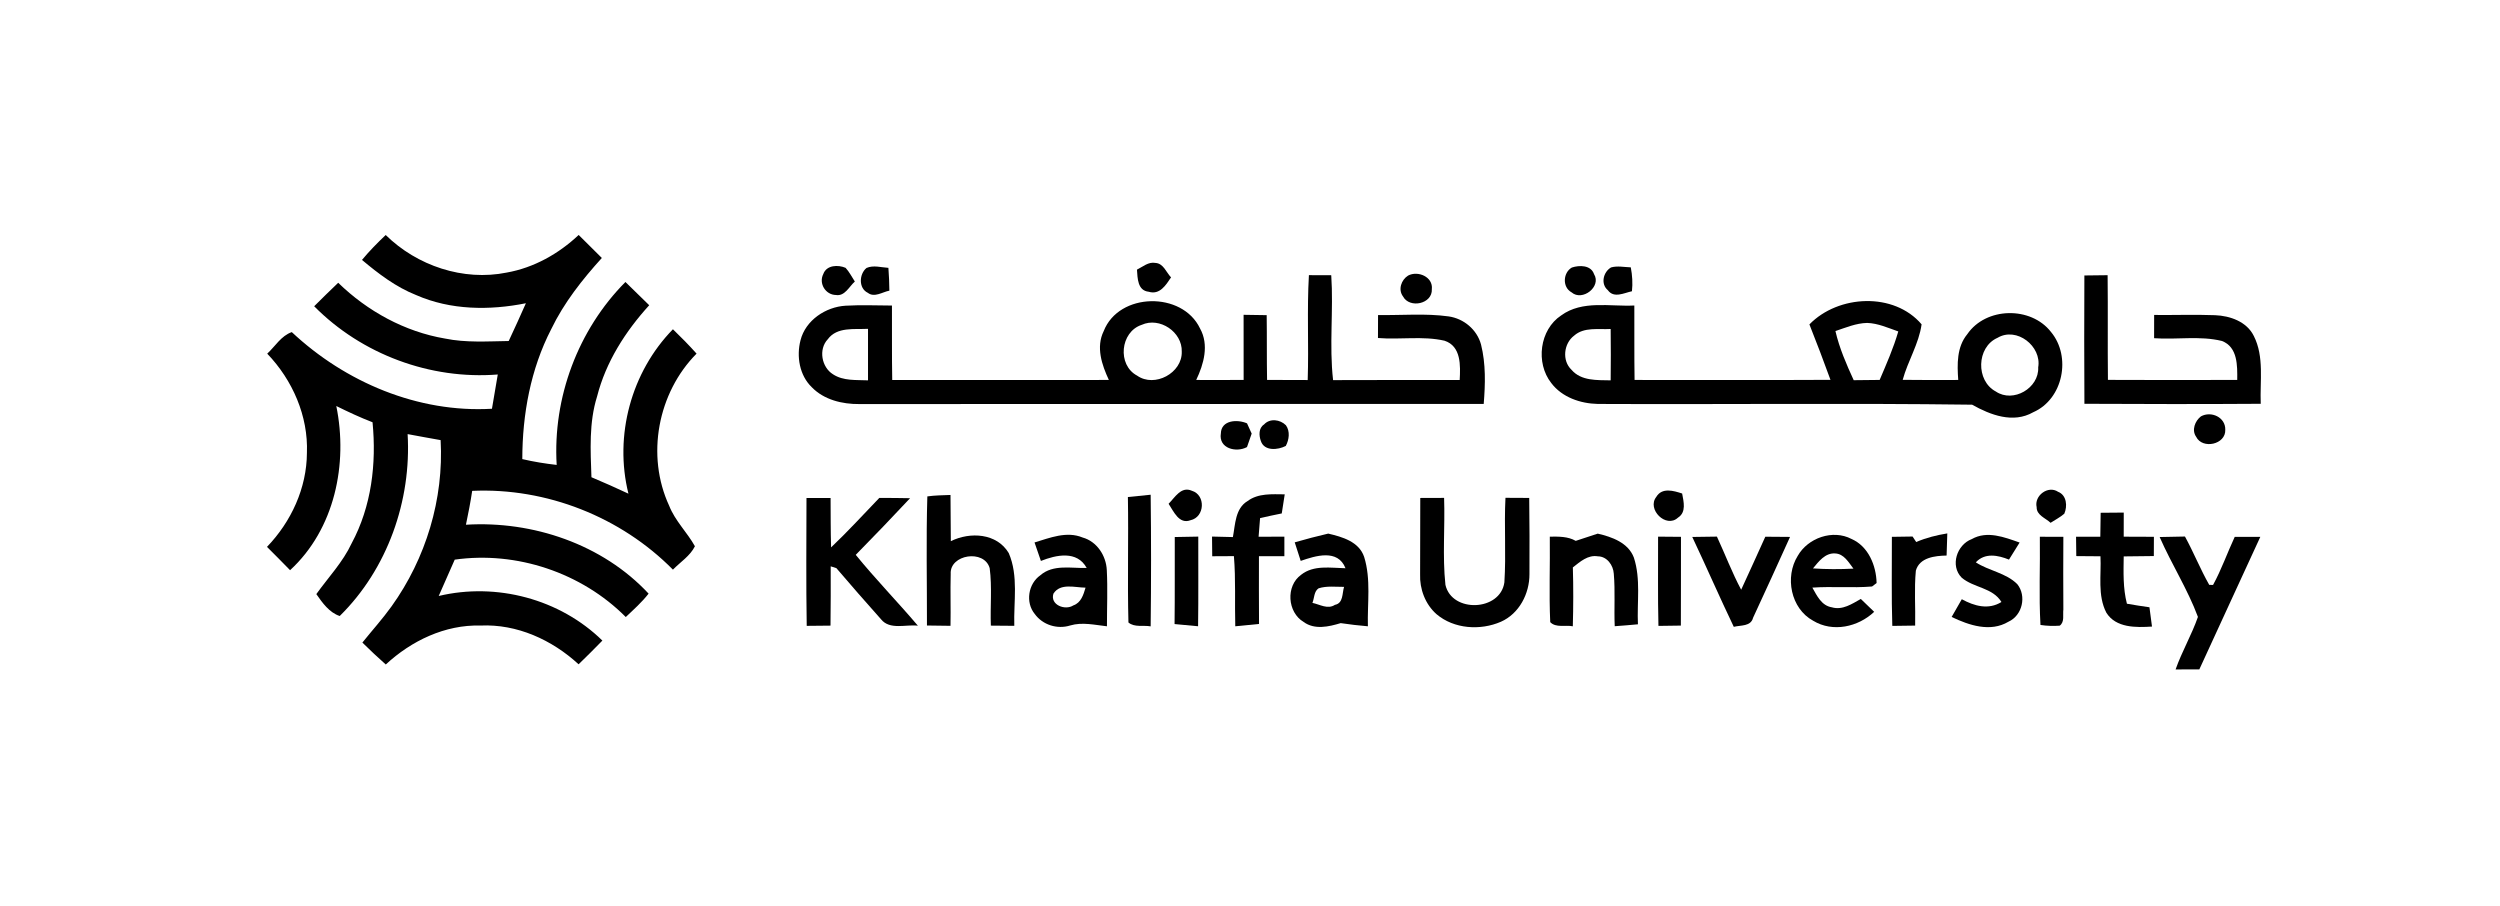 <?xml version="1.0" encoding="UTF-8"?>
<svg xmlns="http://www.w3.org/2000/svg" width="640pt" height="232pt" viewBox="0 0 640 232" version="1.1">
  <g id="#000000ff">
    <path fill="#000000" opacity="1.00" d=" M 92.67 66.54 C 94.54 64.28 96.61 62.18 98.74 60.16 C 106.75 68.04 118.61 72.03 129.71 69.78 C 136.68 68.54 143.02 64.97 148.14 60.15 C 150.12 62.11 152.09 64.08 154.07 66.04 C 149.06 71.57 144.38 77.49 141.12 84.25 C 135.83 94.49 133.72 106.09 133.71 117.53 C 136.61 118.21 139.55 118.68 142.51 119.02 C 141.48 101.82 147.96 84.42 160.11 72.19 C 162.15 74.16 164.17 76.15 166.20 78.14 C 160.11 84.83 155.10 92.66 152.85 101.50 C 150.75 108.19 151.17 115.27 151.41 122.17 C 154.59 123.51 157.75 124.91 160.88 126.38 C 157.18 111.53 161.58 95.24 172.27 84.29 C 174.35 86.30 176.39 88.37 178.32 90.53 C 168.37 100.56 165.35 116.63 171.31 129.48 C 172.83 133.35 175.91 136.27 177.90 139.84 C 176.68 142.32 174.16 143.88 172.27 145.83 C 158.94 132.32 139.85 124.80 120.88 125.66 C 120.45 128.57 119.88 131.45 119.28 134.33 C 136.36 133.28 154.27 139.32 166.04 151.97 C 164.32 154.18 162.22 156.04 160.20 157.96 C 148.92 146.62 132.24 141.02 116.41 143.27 C 115.06 146.38 113.66 149.47 112.31 152.57 C 127.09 149.05 143.32 153.33 154.21 163.99 C 152.21 166.04 150.18 168.07 148.12 170.06 C 141.34 163.81 132.35 159.70 123.00 160.14 C 113.93 159.89 105.31 164.04 98.76 170.11 C 96.71 168.30 94.72 166.42 92.77 164.50 C 95.25 161.40 97.93 158.45 100.25 155.21 C 109.03 142.97 113.64 127.74 112.80 112.67 C 109.98 112.19 107.17 111.64 104.35 111.13 C 105.36 128.15 99.18 145.69 86.97 157.70 C 84.31 156.83 82.52 154.31 80.98 152.09 C 84.05 147.80 87.76 143.93 90.02 139.09 C 95.11 129.63 96.40 118.68 95.37 108.10 C 92.20 106.88 89.13 105.44 86.09 103.94 C 89.13 118.75 85.68 135.47 74.26 145.97 C 72.30 143.97 70.34 141.97 68.35 140.00 C 74.54 133.57 78.53 124.94 78.57 115.95 C 78.94 106.52 74.89 97.29 68.41 90.54 C 70.44 88.66 71.99 85.95 74.70 85.02 C 88.39 97.85 107.02 105.74 125.94 104.64 C 126.43 101.71 126.93 98.79 127.43 95.87 C 110.17 97.24 92.59 90.71 80.43 78.40 C 82.46 76.37 84.50 74.37 86.58 72.39 C 94.05 79.66 103.61 84.92 113.93 86.67 C 119.29 87.77 124.79 87.38 130.23 87.30 C 131.74 84.10 133.19 80.87 134.63 77.63 C 125.33 79.50 115.34 79.41 106.54 75.54 C 101.36 73.49 96.90 70.09 92.67 66.54 Z"></path>
    <path fill="#000000" opacity="1.00" d=" M 291.06 69.03 C 292.55 68.30 294.00 66.96 295.80 67.31 C 297.85 67.43 298.55 69.73 299.79 71.01 C 298.47 72.99 296.89 75.55 294.08 74.69 C 291.19 74.39 291.23 71.23 291.06 69.03 Z"></path>
    <path fill="#000000" opacity="1.00" d=" M 210.77 70.14 C 211.59 67.84 214.56 67.73 216.48 68.57 C 217.43 69.62 218.07 70.89 218.84 72.07 C 217.40 73.34 216.27 75.90 214.00 75.52 C 211.33 75.48 209.53 72.54 210.77 70.14 Z"></path>
    <path fill="#000000" opacity="1.00" d=" M 221.82 68.60 C 223.60 67.82 225.58 68.46 227.43 68.57 C 227.58 70.51 227.66 72.46 227.68 74.41 C 225.92 74.74 223.84 76.27 222.16 74.96 C 219.75 73.80 219.93 70.16 221.82 68.60 Z"></path>
    <path fill="#000000" opacity="1.00" d=" M 402.39 68.49 C 404.34 67.84 407.27 67.84 408.07 70.17 C 410.05 73.38 405.07 77.23 402.32 74.84 C 399.90 73.52 400.13 69.79 402.39 68.49 Z"></path>
    <path fill="#000000" opacity="1.00" d=" M 412.43 68.46 C 414.07 68.00 415.80 68.39 417.48 68.44 C 417.87 70.46 418.00 72.51 417.78 74.56 C 415.78 74.98 413.16 76.43 411.62 74.30 C 409.70 72.70 410.42 69.63 412.43 68.46 Z"></path>
    <path fill="#000000" opacity="1.00" d=" M 335.08 70.44 C 336.98 70.44 338.89 70.45 340.80 70.46 C 341.40 79.40 340.25 88.38 341.27 97.31 C 352.07 97.25 362.88 97.30 373.68 97.28 C 373.88 93.61 374.09 88.62 369.79 87.22 C 364.23 85.95 358.42 87.00 352.76 86.53 C 352.76 84.57 352.77 82.61 352.78 80.65 C 358.80 80.75 364.87 80.17 370.86 81.00 C 374.73 81.56 378.10 84.37 379.14 88.18 C 380.39 93.15 380.24 98.34 379.83 103.41 C 326.55 103.44 273.27 103.39 219.99 103.44 C 215.63 103.48 210.95 102.36 207.83 99.14 C 204.66 96.10 203.86 91.23 204.93 87.11 C 206.22 81.98 211.37 78.57 216.47 78.26 C 220.42 78.03 224.38 78.20 228.34 78.22 C 228.38 84.58 228.29 90.93 228.41 97.28 C 246.90 97.28 265.38 97.30 283.87 97.27 C 282.07 93.41 280.52 88.86 282.55 84.76 C 286.44 74.80 302.69 74.54 307.21 84.09 C 309.56 88.29 308.17 93.21 306.23 97.27 C 310.27 97.28 314.32 97.29 318.37 97.26 C 318.36 91.70 318.35 86.14 318.36 80.59 C 320.32 80.62 322.30 80.65 324.27 80.68 C 324.35 86.21 324.27 91.74 324.37 97.26 C 327.84 97.28 331.30 97.28 334.77 97.29 C 335.07 88.34 334.56 79.38 335.08 70.44 M 292.27 83.16 C 286.78 84.96 285.96 93.43 291.10 96.16 C 295.59 99.32 302.69 95.48 302.53 90.03 C 302.70 84.99 296.87 81.06 292.27 83.16 M 211.91 86.85 C 209.48 89.42 210.32 94.01 213.25 95.82 C 215.90 97.56 219.20 97.23 222.21 97.37 C 222.19 92.97 222.19 88.57 222.21 84.18 C 218.71 84.37 214.29 83.61 211.91 86.85 Z"></path>
    <path fill="#000000" opacity="1.00" d=" M 360.47 70.55 C 362.99 69.21 366.91 70.88 366.55 74.03 C 366.75 77.82 360.84 79.06 359.16 75.87 C 357.86 74.13 358.73 71.63 360.47 70.55 Z"></path>
    <path fill="#000000" opacity="1.00" d=" M 533.60 70.52 C 535.58 70.49 537.56 70.46 539.55 70.45 C 539.65 79.38 539.53 88.32 539.63 97.25 C 550.67 97.31 561.70 97.29 572.73 97.26 C 572.77 93.64 572.88 88.85 568.82 87.29 C 563.16 85.90 557.22 87.00 551.45 86.58 C 551.44 84.59 551.45 82.61 551.46 80.63 C 556.65 80.69 561.85 80.49 567.05 80.69 C 570.89 80.84 575.16 82.32 576.97 86.00 C 579.69 91.35 578.51 97.59 578.75 103.37 C 563.70 103.47 548.65 103.45 533.61 103.37 C 533.54 92.42 533.55 81.47 533.60 70.52 Z"></path>
    <path fill="#000000" opacity="1.00" d=" M 463.21 83.05 C 470.61 75.44 484.86 74.73 491.93 83.03 C 491.23 88.02 488.41 92.40 487.09 97.24 C 491.83 97.31 496.57 97.28 501.31 97.27 C 501.02 93.26 500.91 88.84 503.62 85.56 C 508.39 78.57 519.90 78.34 525.06 84.99 C 530.31 91.30 528.18 102.17 520.51 105.53 C 515.36 108.47 509.56 106.24 504.86 103.60 C 472.94 103.17 440.99 103.56 409.06 103.41 C 404.60 103.32 399.88 101.72 397.12 98.05 C 393.07 92.91 394.12 84.41 399.66 80.75 C 405.09 76.79 412.15 78.52 418.39 78.21 C 418.42 84.57 418.35 90.92 418.45 97.27 C 435.16 97.27 451.88 97.33 468.60 97.24 C 466.88 92.48 465.07 87.75 463.21 83.05 M 469.87 84.75 C 470.88 89.13 472.68 93.26 474.55 97.33 C 476.76 97.30 478.97 97.28 481.19 97.26 C 482.93 93.18 484.73 89.12 485.96 84.85 C 483.37 83.95 480.78 82.76 477.99 82.67 C 475.16 82.73 472.51 83.87 469.87 84.75 M 402.98 85.92 C 400.30 87.92 399.82 92.33 402.31 94.67 C 404.80 97.57 408.88 97.29 412.33 97.37 C 412.38 92.99 412.39 88.60 412.33 84.22 C 409.21 84.41 405.54 83.65 402.98 85.92 M 511.37 86.48 C 505.96 88.85 505.76 97.50 510.94 100.23 C 515.38 103.24 522.04 99.34 521.78 94.04 C 522.72 88.63 516.26 83.57 511.37 86.48 Z"></path>
    <path fill="#000000" opacity="1.00" d=" M 563.44 106.59 C 566.06 105.14 569.76 106.82 569.67 110.01 C 569.85 113.79 563.82 115.10 562.21 111.81 C 561.01 110.12 561.92 107.75 563.44 106.59 Z"></path>
    <path fill="#000000" opacity="1.00" d=" M 312.54 110.97 C 312.61 107.52 316.76 107.29 319.24 108.38 C 319.54 109.04 320.13 110.34 320.43 111.00 C 320.02 112.15 319.62 113.30 319.23 114.45 C 316.47 115.95 311.92 114.80 312.54 110.97 Z"></path>
    <path fill="#000000" opacity="1.00" d=" M 323.59 108.67 C 325.09 107.02 327.72 107.38 329.20 108.87 C 330.30 110.41 330.02 112.57 329.16 114.16 C 327.16 115.21 323.65 115.55 322.78 112.90 C 322.27 111.50 322.18 109.58 323.59 108.67 Z"></path>
    <path fill="#000000" opacity="1.00" d=" M 299.16 128.97 C 300.77 127.36 302.38 124.41 305.10 125.63 C 308.72 126.70 308.45 132.39 304.76 133.18 C 301.82 134.29 300.45 130.89 299.16 128.97 Z"></path>
    <path fill="#000000" opacity="1.00" d=" M 424.02 127.19 C 425.49 124.74 428.44 125.62 430.63 126.34 C 431.01 128.44 431.75 131.13 429.56 132.52 C 426.50 135.36 421.51 130.34 424.02 127.19 Z"></path>
    <path fill="#000000" opacity="1.00" d=" M 521.38 129.83 C 520.70 126.90 524.31 124.18 526.87 125.90 C 529.09 126.77 529.30 129.59 528.46 131.51 C 527.39 132.43 526.12 133.08 524.95 133.84 C 523.67 132.62 521.35 131.91 521.38 129.83 Z"></path>
    <path fill="#000000" opacity="1.00" d=" M 206.46 127.48 C 208.52 127.47 210.57 127.47 212.63 127.49 C 212.66 131.70 212.63 135.92 212.76 140.13 C 217.04 136.07 221.01 131.72 225.10 127.47 C 227.72 127.46 230.35 127.49 232.98 127.54 C 228.40 132.43 223.77 137.27 219.07 142.04 C 224.15 148.28 229.77 154.05 234.98 160.18 C 231.90 159.79 227.80 161.35 225.54 158.53 C 221.70 154.20 217.86 149.86 214.11 145.44 C 213.75 145.33 213.03 145.10 212.66 144.98 C 212.67 150.04 212.68 155.10 212.61 160.16 C 210.57 160.18 208.55 160.19 206.52 160.22 C 206.34 149.31 206.44 138.39 206.46 127.48 Z"></path>
    <path fill="#000000" opacity="1.00" d=" M 237.40 127.08 C 239.36 126.80 241.35 126.79 243.33 126.71 C 243.36 130.65 243.37 134.60 243.41 138.54 C 248.34 136.10 255.19 136.47 258.24 141.59 C 260.77 147.44 259.47 154.02 259.66 160.21 C 257.66 160.19 255.66 160.17 253.66 160.16 C 253.47 155.26 254.00 150.32 253.36 145.45 C 251.97 140.54 243.09 141.93 243.38 146.92 C 243.26 151.35 243.42 155.78 243.33 160.21 C 241.31 160.18 239.30 160.16 237.30 160.13 C 237.32 149.11 237.07 138.08 237.40 127.08 Z"></path>
    <path fill="#000000" opacity="1.00" d=" M 288.74 127.24 C 290.68 127.02 292.62 126.83 294.57 126.65 C 294.71 137.88 294.70 149.12 294.57 160.35 C 292.71 160.00 290.44 160.67 288.88 159.36 C 288.60 148.66 288.93 137.94 288.74 127.24 Z"></path>
    <path fill="#000000" opacity="1.00" d=" M 319.38 128.27 C 322.12 126.22 325.67 126.53 328.89 126.55 C 328.64 128.18 328.39 129.81 328.13 131.44 C 326.27 131.81 324.42 132.21 322.58 132.64 C 322.44 134.23 322.32 135.82 322.20 137.41 C 324.39 137.40 326.60 137.39 328.80 137.38 C 328.80 139.04 328.80 140.71 328.80 142.38 C 326.63 142.39 324.46 142.39 322.29 142.39 C 322.28 148.17 322.27 153.95 322.31 159.73 C 320.28 159.95 318.25 160.15 316.23 160.33 C 316.06 154.34 316.38 148.34 315.88 142.37 C 314.03 142.38 312.18 142.39 310.33 142.40 C 310.31 140.72 310.29 139.04 310.28 137.36 C 312.06 137.40 313.84 137.44 315.62 137.49 C 316.24 134.27 316.19 130.16 319.38 128.27 Z"></path>
    <path fill="#000000" opacity="1.00" d=" M 363.59 127.48 C 365.62 127.47 367.65 127.46 369.69 127.46 C 369.95 134.87 369.24 142.35 370.03 149.72 C 371.67 156.96 384.07 156.50 385.12 149.10 C 385.59 141.90 385.03 134.66 385.40 127.44 C 387.42 127.45 389.45 127.45 391.48 127.47 C 391.55 133.97 391.59 140.47 391.54 146.97 C 391.57 151.95 388.92 157.10 384.23 159.17 C 378.98 161.46 372.23 161.03 367.76 157.24 C 364.87 154.70 363.40 150.79 363.55 146.98 C 363.55 140.48 363.58 133.98 363.59 127.48 Z"></path>
    <path fill="#000000" opacity="1.00" d=" M 537.77 131.27 C 539.73 131.25 541.70 131.23 543.68 131.22 C 543.67 133.27 543.67 135.33 543.67 137.39 C 546.24 137.40 548.82 137.40 551.40 137.42 C 551.38 139.06 551.38 140.70 551.38 142.35 C 548.81 142.38 546.23 142.40 543.67 142.44 C 543.61 146.49 543.47 150.59 544.49 154.55 C 546.40 154.88 548.33 155.20 550.26 155.46 C 550.47 157.11 550.69 158.75 550.91 160.40 C 546.84 160.66 541.67 160.78 539.22 156.84 C 536.93 152.40 537.96 147.21 537.72 142.41 C 535.65 142.39 533.58 142.38 531.53 142.36 C 531.50 140.71 531.48 139.05 531.47 137.40 C 533.53 137.40 535.61 137.40 537.68 137.40 C 537.71 135.36 537.74 133.31 537.77 131.27 Z"></path>
    <path fill="#000000" opacity="1.00" d=" M 264.84 138.87 C 268.78 137.68 273.07 135.91 277.14 137.60 C 280.81 138.61 283.17 142.26 283.34 145.94 C 283.59 150.73 283.37 155.53 283.38 160.33 C 280.26 159.99 277.07 159.20 273.97 160.12 C 270.67 161.16 266.92 159.98 264.90 157.18 C 262.46 154.23 263.21 149.44 266.33 147.27 C 269.60 144.41 274.24 145.51 278.19 145.40 C 275.73 140.87 270.39 142.04 266.47 143.60 C 265.91 142.03 265.37 140.45 264.84 138.87 M 269.68 151.97 C 268.76 154.84 272.66 156.36 274.78 154.98 C 276.76 154.30 277.37 152.23 277.90 150.44 C 275.17 150.42 271.47 149.18 269.68 151.97 Z"></path>
    <path fill="#000000" opacity="1.00" d=" M 300.74 137.48 C 302.74 137.43 304.75 137.40 306.76 137.37 C 306.74 145.02 306.82 152.67 306.71 160.32 C 304.70 160.15 302.69 159.96 300.69 159.76 C 300.78 152.33 300.71 144.91 300.74 137.48 Z"></path>
    <path fill="#000000" opacity="1.00" d=" M 331.45 138.84 C 334.28 138.01 337.14 137.28 340.02 136.60 C 343.62 137.44 347.89 138.65 349.22 142.56 C 351.01 148.31 350.02 154.41 350.18 160.33 C 347.85 160.13 345.53 159.87 343.22 159.52 C 340.16 160.44 336.55 161.28 333.74 159.23 C 329.56 156.75 329.11 150.01 333.09 147.14 C 336.32 144.58 340.65 145.40 344.45 145.47 C 342.48 140.47 336.79 142.27 332.98 143.59 C 332.47 142.01 331.96 140.42 331.45 138.84 M 337.56 150.61 C 336.35 151.40 336.49 153.12 335.98 154.34 C 337.85 154.72 339.89 156.07 341.74 154.84 C 343.92 154.42 343.57 151.89 344.08 150.24 C 341.91 150.25 339.66 149.94 337.56 150.61 Z"></path>
    <path fill="#000000" opacity="1.00" d=" M 396.75 137.38 C 399.01 137.36 401.36 137.30 403.39 138.46 C 405.27 137.84 407.14 137.23 409.02 136.61 C 412.66 137.45 416.82 138.92 418.27 142.74 C 420.07 148.25 419.05 154.14 419.31 159.82 C 417.33 160.01 415.35 160.17 413.37 160.31 C 413.17 155.83 413.52 151.34 413.13 146.87 C 413.00 144.70 411.40 142.44 409.06 142.42 C 406.50 141.99 404.50 143.81 402.65 145.26 C 402.80 150.28 402.78 155.31 402.64 160.33 C 400.75 159.94 398.34 160.79 396.86 159.27 C 396.53 151.98 396.84 144.67 396.75 137.38 Z"></path>
    <path fill="#000000" opacity="1.00" d=" M 424.47 137.38 C 426.42 137.39 428.37 137.41 430.33 137.43 C 430.30 145.01 430.35 152.58 430.30 160.15 C 428.38 160.18 426.47 160.20 424.56 160.23 C 424.37 152.61 424.50 145.00 424.47 137.38 Z"></path>
    <path fill="#000000" opacity="1.00" d=" M 433.22 137.46 C 435.32 137.42 437.42 137.39 439.53 137.37 C 441.63 141.89 443.39 146.57 445.74 150.97 C 447.79 146.44 449.91 141.95 451.92 137.40 C 454.03 137.41 456.13 137.42 458.25 137.45 C 455.11 144.35 452.00 151.27 448.79 158.14 C 448.22 160.42 445.64 160.01 443.85 160.47 C 440.20 152.85 436.83 145.10 433.22 137.46 Z"></path>
    <path fill="#000000" opacity="1.00" d=" M 460.22 142.30 C 462.84 137.69 469.20 135.46 473.98 137.97 C 478.31 139.86 480.31 144.79 480.41 149.25 C 480.12 149.47 479.54 149.92 479.25 150.14 C 474.17 150.57 469.05 150.07 463.96 150.43 C 465.14 152.50 466.30 155.05 468.95 155.47 C 471.68 156.27 474.11 154.59 476.37 153.33 C 477.51 154.43 478.65 155.52 479.79 156.63 C 475.67 160.52 469.19 161.96 464.17 158.91 C 458.42 155.79 456.86 147.69 460.22 142.30 M 464.12 145.51 C 467.56 145.75 471.02 145.75 474.48 145.57 C 473.24 143.97 472.07 141.77 469.79 141.68 C 467.24 141.51 465.57 143.76 464.12 145.51 Z"></path>
    <path fill="#000000" opacity="1.00" d=" M 484.32 137.43 C 486.08 137.40 487.85 137.38 489.62 137.35 C 489.85 137.70 490.32 138.41 490.55 138.76 C 493.09 137.66 495.78 137.00 498.51 136.55 C 498.47 138.44 498.40 140.33 498.33 142.22 C 495.38 142.28 491.40 142.70 490.46 146.08 C 490.01 150.75 490.39 155.46 490.28 160.15 C 488.32 160.18 486.38 160.20 484.43 160.23 C 484.18 152.63 484.35 145.03 484.32 137.43 Z"></path>
    <path fill="#000000" opacity="1.00" d=" M 504.77 138.01 C 508.70 135.78 513.12 137.52 517.02 138.89 C 516.11 140.35 515.21 141.81 514.30 143.26 C 511.49 142.12 508.13 141.44 505.81 143.96 C 509.17 146.15 513.56 146.66 516.43 149.55 C 518.85 152.57 517.74 157.55 514.16 159.16 C 509.54 161.92 504.07 160.08 499.62 157.94 C 500.47 156.41 501.34 154.90 502.22 153.40 C 505.39 155.14 509.04 156.19 512.37 154.11 C 510.11 150.39 505.26 150.51 502.19 147.88 C 499.17 144.83 500.95 139.44 504.77 138.01 Z"></path>
    <path fill="#000000" opacity="1.00" d=" M 522.20 137.41 C 524.20 137.40 526.21 137.41 528.22 137.42 C 528.18 143.62 528.18 149.82 528.22 156.02 C 528.04 157.41 528.59 159.18 527.30 160.17 C 525.64 160.29 523.98 160.24 522.36 159.99 C 521.93 152.47 522.31 144.93 522.20 137.41 Z"></path>
    <path fill="#000000" opacity="1.00" d=" M 552.87 137.48 C 555.02 137.43 557.19 137.39 559.35 137.35 C 561.57 141.40 563.28 145.71 565.56 149.72 C 565.81 149.73 566.29 149.74 566.54 149.75 C 568.70 145.80 570.19 141.52 572.09 137.44 C 574.26 137.42 576.45 137.42 578.64 137.44 C 573.47 148.76 568.19 160.03 563.03 171.36 C 561.00 171.37 558.96 171.37 556.95 171.38 C 558.57 166.77 561.07 162.53 562.67 157.93 C 560.04 150.85 555.90 144.40 552.87 137.48 Z"></path>
  </g>
</svg>
